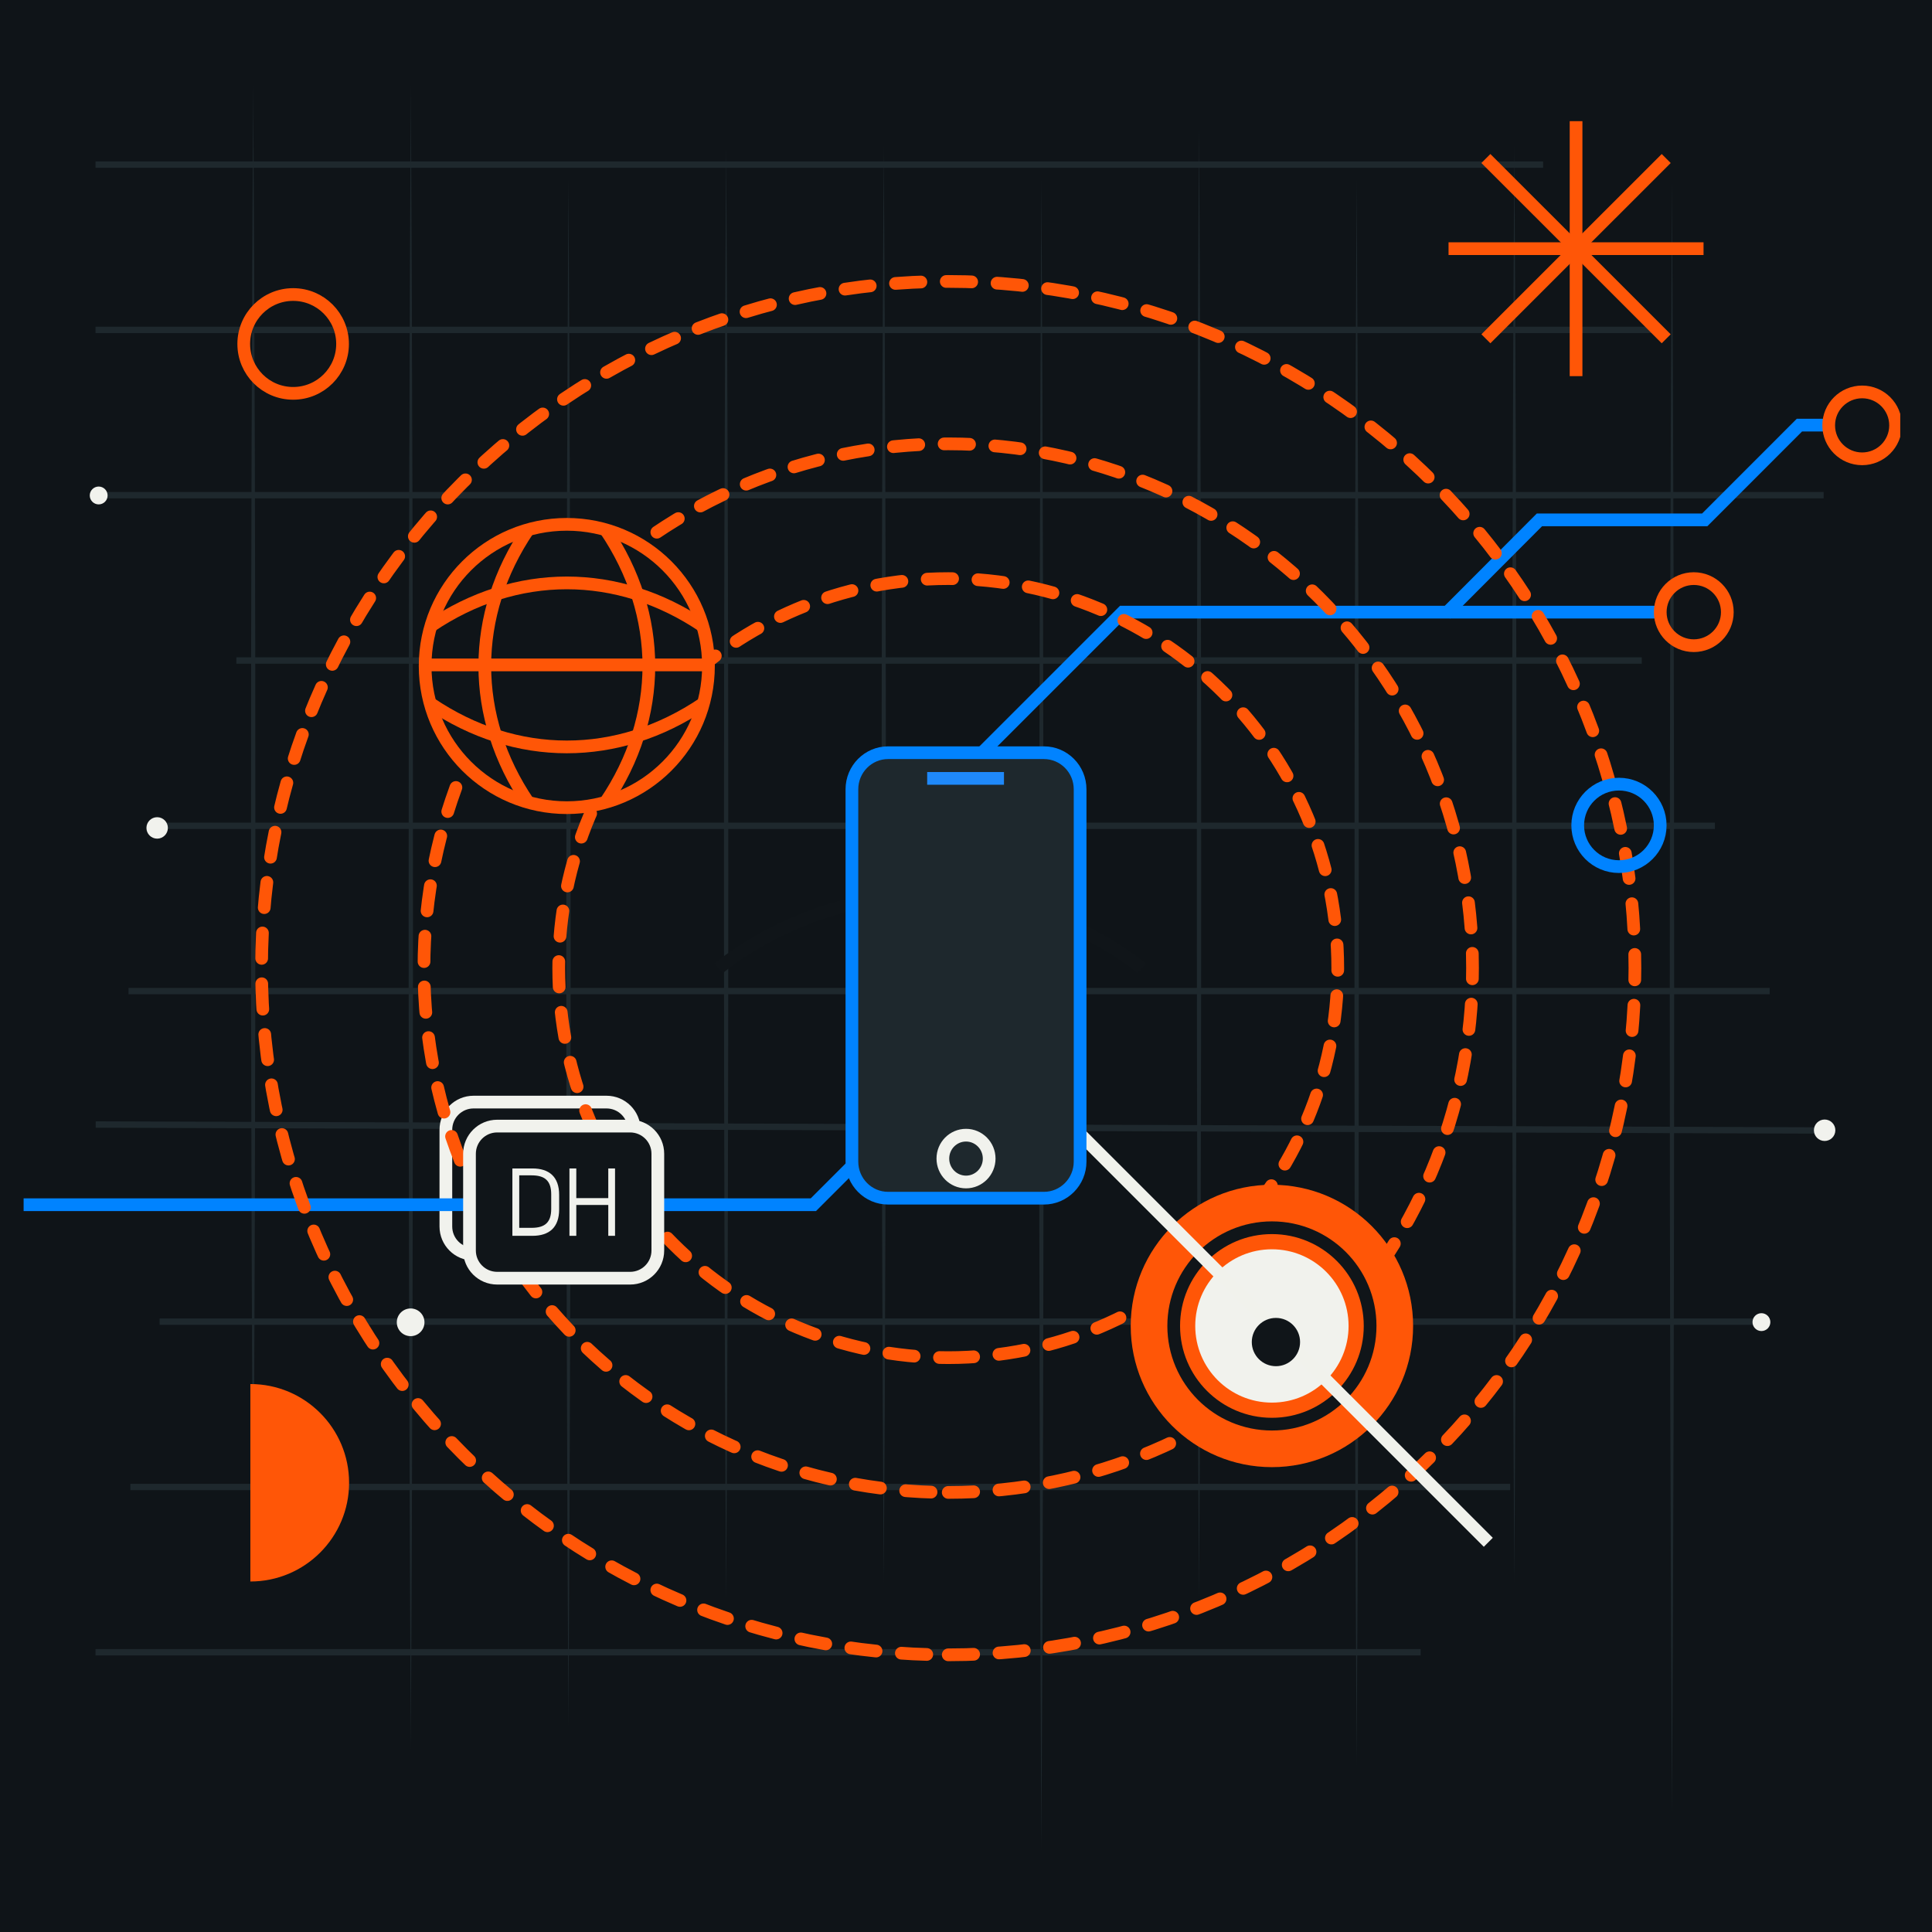 <svg width="200" height="200" viewBox="0 0 200 200" fill="none" xmlns="http://www.w3.org/2000/svg">
<rect width="200" height="200" fill="#0F1418"/>
<g clip-path="url(#clip0_853_13483)">
<path d="M9.888 171.042H147.066" stroke="#1E282D" stroke-width="0.658" stroke-miterlimit="10"/>
<path d="M13.496 153.931H156.332" stroke="#1E282D" stroke-width="0.658" stroke-miterlimit="10"/>
<path d="M16.523 136.817H181.878" stroke="#1E282D" stroke-width="0.658" stroke-miterlimit="10"/>
<path d="M9.907 116.411L188.783 117.027" stroke="#1E282D" stroke-width="0.658" stroke-miterlimit="10"/>
<path d="M13.306 102.597H183.198" stroke="#1E282D" stroke-width="0.658" stroke-miterlimit="10"/>
<path d="M16.523 85.487H177.526" stroke="#1E282D" stroke-width="0.658" stroke-miterlimit="10"/>
<path d="M24.47 68.376H169.956" stroke="#1E282D" stroke-width="0.658" stroke-miterlimit="10"/>
<path d="M9.888 51.261H188.783" stroke="#1E282D" stroke-width="0.658" stroke-miterlimit="10"/>
<path d="M9.888 34.152H171.281" stroke="#1E282D" stroke-width="0.658" stroke-miterlimit="10"/>
<path d="M9.888 17.041H159.741" stroke="#1E282D" stroke-width="0.658" stroke-miterlimit="10"/>
<path d="M124.122 13.188C124.42 62.029 124.425 116.817 124.122 165.658C123.819 116.817 123.824 62.029 124.122 13.188V13.188Z" fill="#1E282D"/>
<path d="M26.211 8.802C26.509 58.406 26.514 114.049 26.211 163.653C25.908 114.049 25.913 58.406 26.211 8.802Z" fill="#1E282D"/>
<path d="M42.528 8.802C42.827 64.015 42.831 125.956 42.528 181.169C42.225 125.956 42.23 64.015 42.528 8.802Z" fill="#1E282D"/>
<path d="M58.847 18.592C59.145 69.878 59.15 127.408 58.847 178.694C58.544 127.408 58.548 69.878 58.847 18.592V18.592Z" fill="#1E282D"/>
<path d="M75.169 15.066C75.467 63.32 75.472 117.452 75.169 165.702C74.866 117.448 74.871 63.316 75.169 15.066V15.066Z" fill="#1E282D"/>
<path d="M91.486 15.066C91.785 62.734 91.79 116.21 91.486 163.878C91.183 116.21 91.188 62.734 91.486 15.066V15.066Z" fill="#1E282D"/>
<path d="M107.805 18.592C108.103 74.024 108.108 136.205 107.805 191.633C107.501 136.2 107.506 74.019 107.805 18.592V18.592Z" fill="#1E282D"/>
<path d="M140.44 18.592C140.739 71.198 140.744 130.215 140.44 182.821C140.137 130.215 140.142 71.198 140.44 18.592V18.592Z" fill="#1E282D"/>
<path d="M156.763 15.066C157.061 62.734 157.066 116.21 156.763 163.878C156.459 116.21 156.464 62.734 156.763 15.066V15.066Z" fill="#1E282D"/>
<path d="M173.081 18.592C173.379 72.831 173.384 133.677 173.081 187.917C172.778 133.677 172.783 72.831 173.081 18.592V18.592Z" fill="#1E282D"/>
<path d="M30.347 40.719C33.172 40.719 35.462 38.429 35.462 35.604C35.462 32.779 33.172 30.489 30.347 30.489C27.522 30.489 25.232 32.779 25.232 35.604C25.232 38.429 27.522 40.719 30.347 40.719Z" stroke="#FF5607" stroke-width="1.316" stroke-miterlimit="10"/>
<path d="M11.139 51.291C11.139 51.804 10.724 52.215 10.215 52.215C9.707 52.215 9.291 51.8 9.291 51.291C9.291 50.782 9.707 50.367 10.215 50.367C10.724 50.367 11.139 50.782 11.139 51.291Z" fill="#F1F2ED"/>
<path d="M181.418 136.865C181.418 136.352 181.834 135.941 182.342 135.941C182.851 135.941 183.267 136.357 183.267 136.865C183.267 137.374 182.851 137.79 182.342 137.79C181.834 137.79 181.418 137.374 181.418 136.865Z" fill="#F1F2ED"/>
<path d="M17.379 85.707C17.379 86.318 16.881 86.817 16.269 86.817C15.658 86.817 15.159 86.318 15.159 85.707C15.159 85.095 15.653 84.596 16.269 84.596C16.885 84.596 17.379 85.095 17.379 85.707Z" fill="#F1F2ED"/>
<path d="M187.775 117.003C187.775 116.391 188.274 115.892 188.885 115.892C189.496 115.892 189.995 116.391 189.995 117.003C189.995 117.614 189.501 118.113 188.885 118.113C188.269 118.113 187.775 117.614 187.775 117.003Z" fill="#F1F2ED"/>
<path d="M43.942 136.885C43.942 137.677 43.301 138.318 42.509 138.318C41.717 138.318 41.076 137.677 41.076 136.885C41.076 136.093 41.717 135.452 42.509 135.452C43.301 135.452 43.942 136.093 43.942 136.885Z" fill="#F1F2ED"/>
<path d="M74.392 100.244C74.392 100.244 83.15 92.616 96.289 92.616C109.428 92.616 118.186 100.244 118.186 100.244" stroke="#101519" stroke-width="1.316" stroke-miterlimit="10"/>
<path d="M62.787 114.088H49.022C47.439 114.088 46.156 115.371 46.156 116.954V126.968C46.156 128.551 47.439 129.834 49.022 129.834H62.787C64.37 129.834 65.653 128.551 65.653 126.968V116.954C65.653 115.371 64.37 114.088 62.787 114.088Z" fill="#101519" stroke="#F1F2ED" stroke-width="1.316" stroke-miterlimit="10"/>
<path d="M51.952 117.702C54.079 117.702 55.336 118.758 55.336 121.046V122.87C55.336 125.159 54.079 126.215 51.952 126.215H49.419V117.697H51.952V117.702ZM50.285 125.208H51.849C53.512 125.208 54.328 124.543 54.328 122.807V120.973C54.328 119.232 53.497 118.572 51.849 118.572H50.285V125.213V125.208Z" fill="#F1F2ED"/>
<path d="M57.501 117.702V121.452H61.545V117.702H62.401V126.22H61.545V122.323H57.501V126.22H56.636V117.702H57.501V117.702Z" fill="#F1F2ED"/>
<path d="M51.952 117.702C54.079 117.702 55.336 118.758 55.336 121.046V122.87C55.336 125.159 54.079 126.215 51.952 126.215H49.419V117.697H51.952V117.702ZM50.285 125.208H51.849C53.512 125.208 54.328 124.543 54.328 122.807V120.973C54.328 119.232 53.497 118.572 51.849 118.572H50.285V125.213V125.208Z" fill="#F1F2ED"/>
<path d="M57.501 117.702V121.452H61.545V117.702H62.401V126.22H61.545V122.323H57.501V126.22H56.636V117.702H57.501V117.702Z" fill="#F1F2ED"/>
<path d="M150.611 25.741H175.692" stroke="#FF5607" stroke-width="1.316" stroke-linecap="square" stroke-linejoin="bevel"/>
<path d="M163.154 38.279V13.203" stroke="#FF5607" stroke-width="1.316" stroke-linecap="square" stroke-linejoin="bevel"/>
<path d="M154.284 16.875L172.02 34.606" stroke="#FF5607" stroke-width="1.316" stroke-linecap="square" stroke-linejoin="bevel"/>
<path d="M154.284 34.606L172.02 16.875" stroke="#FF5607" stroke-width="1.316" stroke-linecap="square" stroke-linejoin="bevel"/>
<path d="M89.536 90.044L116.216 63.369H171.869" stroke="#0083FF" stroke-width="1.316" stroke-miterlimit="10"/>
<path d="M175.34 66.841C177.258 66.841 178.812 65.287 178.812 63.369C178.812 61.452 177.258 59.897 175.34 59.897C173.423 59.897 171.868 61.452 171.868 63.369C171.868 65.287 173.423 66.841 175.34 66.841Z" stroke="#FF5607" stroke-width="1.316" stroke-linecap="round" stroke-linejoin="round"/>
<path d="M101.101 107.809L84.196 124.714H2.445" stroke="#0083FF" stroke-width="1.316" stroke-miterlimit="10"/>
<path d="M149.634 63.57L159.365 53.814H176.476L186.274 44.01H189.243" stroke="#0083FF" stroke-width="1.316" stroke-miterlimit="10"/>
<path d="M192.768 47.496C194.68 47.496 196.23 45.946 196.23 44.034C196.23 42.122 194.68 40.572 192.768 40.572C190.856 40.572 189.306 42.122 189.306 44.034C189.306 45.946 190.856 47.496 192.768 47.496Z" stroke="#FF5607" stroke-width="1.316" stroke-linecap="round" stroke-linejoin="round"/>
<path d="M96.289 107.932C99.454 107.932 102.02 105.366 102.02 102.201C102.02 99.035 99.454 96.469 96.289 96.469C93.124 96.469 90.558 99.035 90.558 102.201C90.558 105.366 93.124 107.932 96.289 107.932Z" fill="#101519"/>
<path d="M25.917 163.716V143.276C31.56 143.276 36.137 147.853 36.137 153.496C36.137 159.139 31.56 163.716 25.917 163.716V163.716Z" fill="#FF5607"/>
<path d="M98.162 140.543C120.431 140.543 138.484 122.49 138.484 100.22C138.484 77.95 120.431 59.897 98.162 59.897C75.892 59.897 57.839 77.95 57.839 100.22C57.839 122.49 75.892 140.543 98.162 140.543Z" stroke="#FF5607" stroke-width="1.316" stroke-linecap="round" stroke-linejoin="round" stroke-dasharray="2.63 2.63"/>
<path d="M98.162 154.494C128.136 154.494 152.435 130.194 152.435 100.22C152.435 70.245 128.136 45.946 98.162 45.946C68.187 45.946 43.888 70.245 43.888 100.22C43.888 130.194 68.187 154.494 98.162 154.494Z" stroke="#FF5607" stroke-width="1.316" stroke-linecap="round" stroke-linejoin="round" stroke-dasharray="2.63 2.63"/>
<path d="M98.162 171.306C137.421 171.306 169.247 139.48 169.247 100.22C169.247 60.961 137.421 29.134 98.162 29.134C58.902 29.134 27.076 60.961 27.076 100.22C27.076 139.48 58.902 171.306 98.162 171.306Z" stroke="#FF5607" stroke-width="1.316" stroke-linecap="round" stroke-linejoin="round" stroke-dasharray="2.63 2.63"/>
<path d="M131.668 151.878C139.74 151.878 146.284 145.334 146.284 137.262C146.284 129.189 139.74 122.646 131.668 122.646C123.596 122.646 117.052 129.189 117.052 137.262C117.052 145.334 123.596 151.878 131.668 151.878Z" fill="#FF5607"/>
<path d="M131.668 147.428C137.283 147.428 141.834 142.876 141.834 137.262C141.834 131.647 137.283 127.095 131.668 127.095C126.054 127.095 121.502 131.647 121.502 137.262C121.502 142.876 126.054 147.428 131.668 147.428Z" fill="#FF5607" stroke="#101519" stroke-width="1.316" stroke-miterlimit="10"/>
<path d="M131.668 145.198C136.051 145.198 139.604 141.645 139.604 137.262C139.604 132.878 136.051 129.325 131.668 129.325C127.285 129.325 123.731 132.878 123.731 137.262C123.731 141.645 127.285 145.198 131.668 145.198Z" fill="#F1F2ED"/>
<path d="M110.328 115.917L154.069 159.658" stroke="#F1F2EC" stroke-width="1.316" stroke-miterlimit="10"/>
<path d="M65.232 116.572H51.467C49.885 116.572 48.602 117.855 48.602 119.438V129.452C48.602 131.035 49.885 132.318 51.467 132.318H65.232C66.815 132.318 68.098 131.035 68.098 129.452V119.438C68.098 117.855 66.815 116.572 65.232 116.572Z" fill="#101519" stroke="#F1F2ED" stroke-width="1.316" stroke-miterlimit="10"/>
<path d="M55.115 120.958C56.856 120.958 57.883 121.824 57.883 123.697V125.193C57.883 127.066 56.856 127.932 55.115 127.932H53.042V120.958H55.115ZM53.751 127.105H55.032C56.392 127.105 57.062 126.562 57.062 125.139V123.638C57.062 122.215 56.382 121.672 55.032 121.672H53.751V127.11V127.105Z" fill="#F1F2ED"/>
<path d="M59.658 120.958V124.029H62.969V120.958H63.668V127.932H62.969V124.738H59.658V127.932H58.949V120.958H59.658V120.958Z" fill="#F1F2ED"/>
<path d="M167.594 89.712C169.952 89.712 171.863 87.8 171.863 85.442C171.863 83.085 169.952 81.174 167.594 81.174C165.236 81.174 163.325 83.085 163.325 85.442C163.325 87.8 165.236 89.712 167.594 89.712Z" stroke="#0083FF" stroke-width="1.316" stroke-miterlimit="10"/>
<path d="M58.676 83.076V54.587" stroke="#FF5607" stroke-width="1.316" stroke-miterlimit="10"/>
<path d="M58.675 83.609C66.774 83.609 73.34 77.043 73.34 68.944C73.34 60.845 66.774 54.279 58.675 54.279C50.575 54.279 44.01 60.845 44.01 68.944C44.01 77.043 50.575 83.609 58.675 83.609Z" fill="#0F1418" stroke="#FF5607" stroke-width="1.316" stroke-miterlimit="10"/>
<path d="M54.69 83.076C48.685 74.22 48.685 63.663 54.69 54.807" stroke="#FF5607" stroke-width="1.316" stroke-miterlimit="10"/>
<path d="M62.666 83.076C68.671 74.22 68.671 63.663 62.666 54.807" stroke="#FF5607" stroke-width="1.316" stroke-miterlimit="10"/>
<path d="M72.812 72.816C63.956 78.821 53.399 78.821 44.543 72.816" stroke="#FF5607" stroke-width="1.316" stroke-miterlimit="10"/>
<path d="M72.812 64.846C63.956 58.841 53.399 58.841 44.543 64.846" stroke="#FF5607" stroke-width="1.316" stroke-miterlimit="10"/>
<path d="M44.431 68.831H72.925" stroke="#FF5607" stroke-width="1.316" stroke-miterlimit="10"/>
<path d="M91.933 77.92H108.069C110.127 77.92 111.812 79.609 111.812 81.709V120.248C111.812 122.343 110.127 124.036 108.069 124.036H91.933C89.875 124.036 88.19 122.343 88.189 120.248V81.709C88.189 79.613 89.875 77.92 91.933 77.92Z" fill="#1E282D" stroke="#0183FF" stroke-width="1.316"/>
<path d="M100.002 122.359C98.677 122.359 97.605 121.275 97.605 119.937C97.605 118.598 98.677 117.514 100.002 117.514C101.326 117.514 102.399 118.602 102.399 119.937C102.399 121.271 101.326 122.359 100.002 122.359Z" stroke="#F1F2ED" stroke-width="1.316" stroke-miterlimit="10"/>
<path d="M95.981 80.579H103.931" stroke="#1F89FA" stroke-width="1.316" stroke-miterlimit="10"/>
<path d="M132.084 141.428C133.464 141.428 134.583 140.309 134.583 138.929C134.583 137.549 133.464 136.43 132.084 136.43C130.704 136.43 129.585 137.549 129.585 138.929C129.585 140.309 130.704 141.428 132.084 141.428Z" fill="#101519"/>
</g>
<defs>
<clipPath id="clip0_853_13483">
<rect width="194.269" height="182.831" fill="white" transform="translate(2.445 8.802)"/>
</clipPath>
</defs>
</svg>
